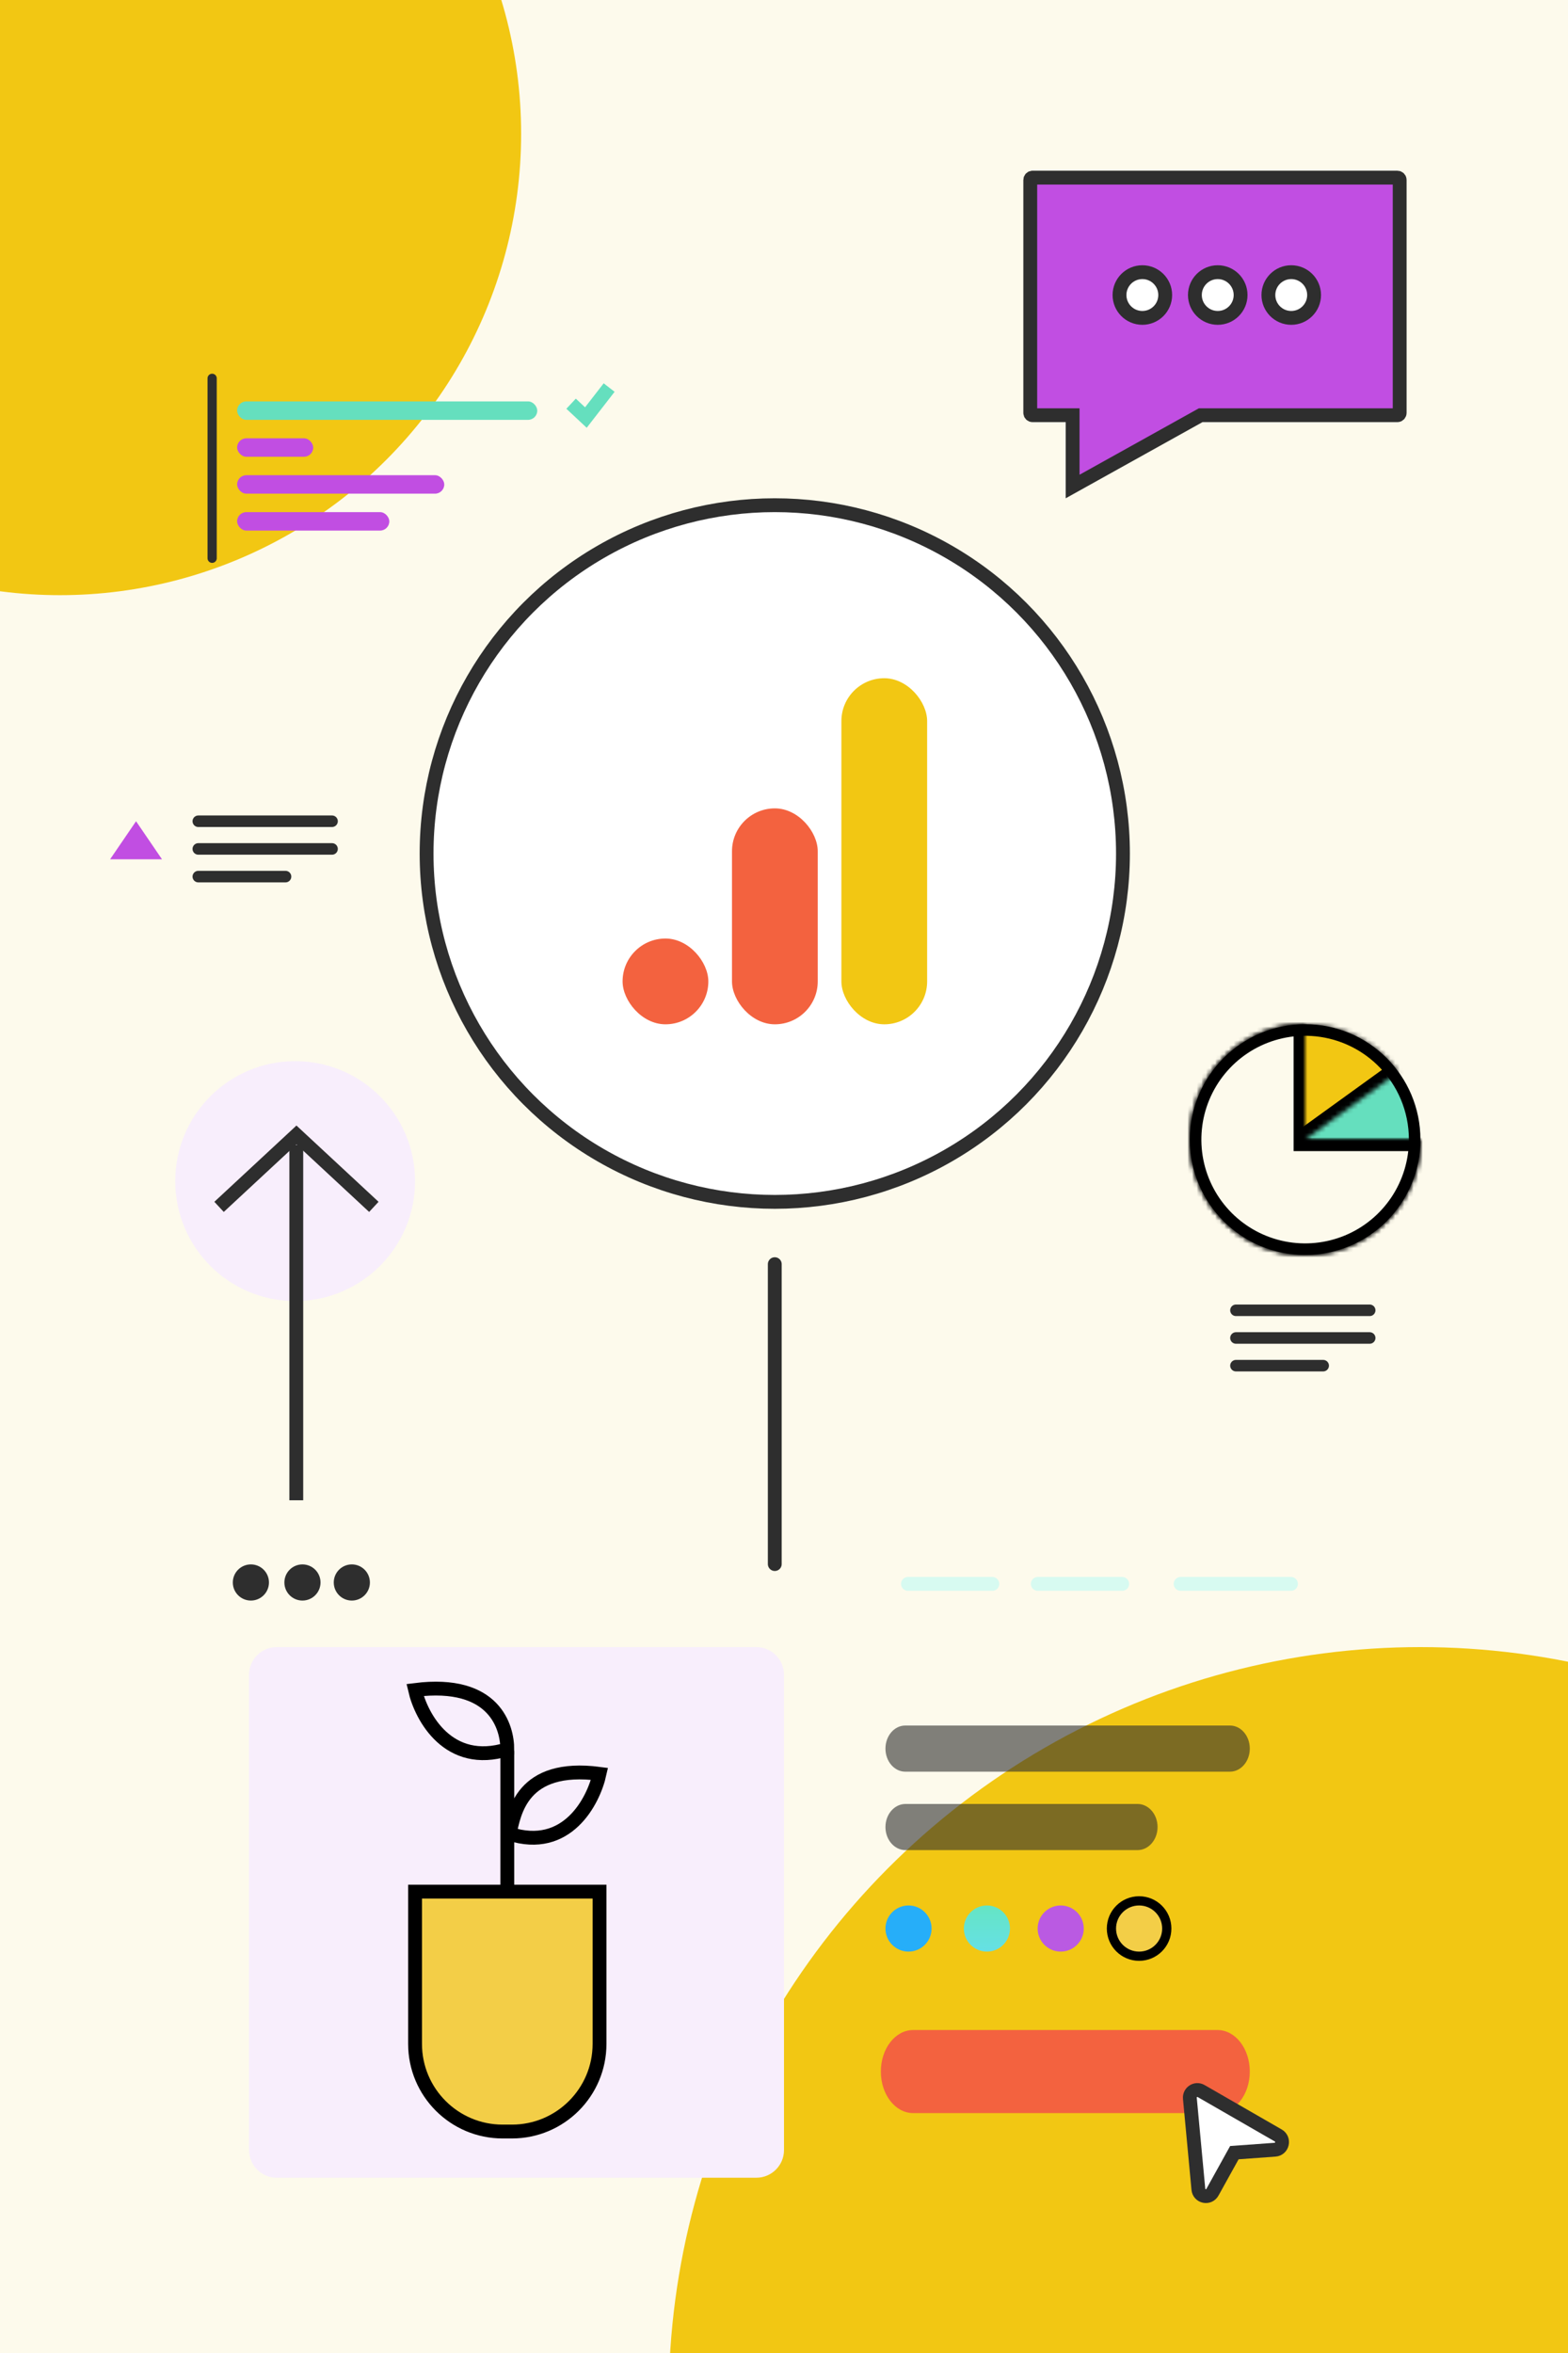 <?xml version="1.0" encoding="UTF-8"?> <svg xmlns="http://www.w3.org/2000/svg" width="340" height="510" viewBox="0 0 340 510" fill="none"><rect x="0" y="0" width="340" height="510" fill="#333333" stroke="none"/><g clip-path="url(#clip0_366_413)"><rect width="340" height="510" fill="#FDFAEC"></rect><circle cx="308" cy="520" r="163" fill="#F2C713"></circle><circle cx="13" cy="29" r="100" fill="#F2C713"></circle><mask id="path-3-inside-1_366_413" fill="white"><rect x="34" y="70" width="110" height="65" rx="3"></rect></mask><rect x="34" y="70" width="110" height="65" rx="3" fill="#FDFAEC" stroke="#2E2E2E" stroke-width="6.043" mask="url(#path-3-inside-1_366_413)"></rect><rect x="51.416" y="87" width="65.083" height="4" rx="2" fill="#65DFBE"></rect><rect x="51.416" y="95" width="16.5" height="4" rx="2" fill="#C14EE2"></rect><rect x="51.416" y="103" width="44.917" height="4" rx="2" fill="#C14EE2"></rect><rect x="51.416" y="111" width="33" height="4" rx="2" fill="#C14EE2"></rect><path d="M132.083 84L127.042 90.5L123.833 87.5" stroke="#65DFBE" stroke-width="3"></path><circle cx="283" cy="247" r="23.75" fill="#65DFBE" stroke="black" stroke-width="2.5"></circle><mask id="path-10-inside-2_366_413" fill="white"><path d="M308 247C308 252.956 305.874 258.716 302.004 263.243C298.135 267.77 292.776 270.767 286.893 271.695C281.01 272.622 274.99 271.419 269.915 268.302C264.84 265.185 261.045 260.358 259.213 254.692C257.38 249.025 257.631 242.89 259.92 237.392C262.209 231.894 266.385 227.393 271.698 224.701C277.01 222.008 283.109 221.301 288.896 222.705C294.684 224.11 299.78 227.535 303.267 232.363L283 247H308Z"></path></mask><path d="M308 247C308 252.956 305.874 258.716 302.004 263.243C298.135 267.77 292.776 270.767 286.893 271.695C281.01 272.622 274.99 271.419 269.915 268.302C264.84 265.185 261.045 260.358 259.213 254.692C257.38 249.025 257.631 242.89 259.92 237.392C262.209 231.894 266.385 227.393 271.698 224.701C277.01 222.008 283.109 221.301 288.896 222.705C294.684 224.11 299.78 227.535 303.267 232.363L283 247H308Z" fill="#F2C713" stroke="black" stroke-width="5" mask="url(#path-10-inside-2_366_413)"></path><mask id="path-11-inside-3_366_413" fill="white"><path d="M308 247C308 251.945 306.534 256.778 303.787 260.889C301.04 265 297.135 268.205 292.567 270.097C287.999 271.989 282.972 272.484 278.123 271.52C273.273 270.555 268.819 268.174 265.322 264.678C261.826 261.181 259.445 256.727 258.48 251.877C257.516 247.028 258.011 242.001 259.903 237.433C261.795 232.865 265 228.96 269.111 226.213C273.222 223.466 278.055 222 283 222L283 247H308Z"></path></mask><path d="M308 247C308 251.945 306.534 256.778 303.787 260.889C301.04 265 297.135 268.205 292.567 270.097C287.999 271.989 282.972 272.484 278.123 271.52C273.273 270.555 268.819 268.174 265.322 264.678C261.826 261.181 259.445 256.727 258.48 251.877C257.516 247.028 258.011 242.001 259.903 237.433C261.795 232.865 265 228.96 269.111 226.213C273.222 223.466 278.055 222 283 222L283 247H308Z" fill="#FDFAEC" stroke="black" stroke-width="5" mask="url(#path-11-inside-3_366_413)"></path><circle cx="168" cy="185" r="75.5" fill="white" stroke="#2E2E2E" stroke-width="3"></circle><rect x="135" y="203.421" width="18.593" height="18.593" rx="9.297" fill="#F3623F"></rect><rect x="158.723" y="175.21" width="18.593" height="46.804" rx="9.297" fill="#F3623F"></rect><rect x="182.445" y="147" width="18.593" height="75.015" rx="9.297" fill="#F2C713"></rect><path d="M231.085 89.996H232.585V91.496V105.449L260.014 90.185L260.354 89.996H260.743H303C303.276 89.996 303.5 89.772 303.5 89.496V39C303.5 38.724 303.276 38.5 303 38.5H223.898C223.622 38.5 223.398 38.724 223.398 39V89.496C223.398 89.772 223.622 89.996 223.898 89.996H231.085Z" fill="#C14EE2" stroke="#2E2E2E" stroke-width="3"></path><circle cx="6.455" cy="6.455" r="4.955" transform="matrix(-1 0 0 1 286.443 57.491)" fill="white" stroke="#2E2E2E" stroke-width="3"></circle><circle cx="6.455" cy="6.455" r="4.955" transform="matrix(-1 0 0 1 270.506 57.491)" fill="white" stroke="#2E2E2E" stroke-width="3"></circle><circle cx="6.455" cy="6.455" r="4.955" transform="matrix(-1 0 0 1 254.16 57.491)" fill="white" stroke="#2E2E2E" stroke-width="3"></circle><mask id="path-20-inside-4_366_413" fill="white"><rect x="35" y="325" width="266.043" height="161.878" rx="3"></rect></mask><rect x="35" y="325" width="266.043" height="161.878" rx="3" fill="white" stroke="#2E2E2E" stroke-width="6.043" mask="url(#path-20-inside-4_366_413)"></rect><circle cx="54.401" cy="342.994" r="3.918" fill="#2E2E2E"></circle><circle cx="65.582" cy="342.994" r="3.918" fill="#2E2E2E"></circle><circle cx="76.29" cy="342.994" r="3.918" fill="#2E2E2E"></circle><path d="M196.878 343.299H215.178" stroke="#D7FAF1" stroke-width="3" stroke-linecap="round"></path><path d="M225.031 343.299H243.331" stroke="#D7FAF1" stroke-width="3" stroke-linecap="round"></path><path d="M255.999 343.299H279.929" stroke="#D7FAF1" stroke-width="3" stroke-linecap="round"></path><path d="M164 357H60C56.686 357 54 359.686 54 363V466.009C54 469.323 56.686 472.009 60 472.009H164C167.314 472.009 170 469.323 170 466.009V363C170 359.686 167.314 357 164 357Z" fill="#F8EEFC"></path><path opacity="0.6" d="M266.707 374H196.293C193.922 374 192 376.239 192 379C192 381.761 193.922 384 196.293 384H266.707C269.078 384 271 381.761 271 379C271 376.239 269.078 374 266.707 374Z" fill="#2E2E2E"></path><path opacity="0.6" d="M246.662 391H196.338C193.942 391 192 393.239 192 396C192 398.761 193.942 401 196.338 401H246.662C249.058 401 251 398.761 251 396C251 393.239 249.058 391 246.662 391Z" fill="#2E2E2E"></path><path d="M197 423C199.761 423 202 420.761 202 418C202 415.239 199.761 413 197 413C194.239 413 192 415.239 192 418C192 420.761 194.239 423 197 423Z" fill="#26AEF9"></path><path d="M214 423C216.761 423 219 420.761 219 418C219 415.239 216.761 413 214 413C211.239 413 209 415.239 209 418C209 420.761 211.239 423 214 423Z" fill="url(#paint0_linear_366_413)"></path><path d="M230 423C232.761 423 235 420.761 235 418C235 415.239 232.761 413 230 413C227.239 413 225 415.239 225 418C225 420.761 227.239 423 230 423Z" fill="#BA5AE2"></path><path d="M247 424C250.314 424 253 421.314 253 418C253 414.686 250.314 412 247 412C243.686 412 241 414.686 241 418C241 421.314 243.686 424 247 424Z" fill="#F3CE47" stroke="black" stroke-width="2"></path><path d="M264.01 440H197.99C194.13 440 191 444.029 191 449C191 453.971 194.13 458 197.99 458H264.01C267.87 458 271 453.971 271 449C271 444.029 267.87 440 264.01 440Z" fill="#F3623F"></path><path d="M268.534 466.514L267.655 466.578L267.225 467.354L262.902 475.153C262.119 476.568 260.001 476.115 259.85 474.501L258.008 454.812C257.883 453.48 259.294 452.557 260.444 453.22L277.173 462.851C278.577 463.659 278.093 465.818 276.481 465.935L268.534 466.514Z" fill="white" stroke="#2E2E2E" stroke-width="3"></path><path d="M90 410H130V443C130 453.493 121.493 462 111 462H109C98.507 462 90 453.493 90 443V410Z" fill="#F3CE47" stroke="black" stroke-width="3"></path><path d="M110 410V379.5" stroke="black" stroke-width="3"></path><path d="M110.5 397.471C111.5 393 113.062 382.246 130 384.471C128.667 390.471 122.9 401.471 110.5 397.471Z" stroke="black" stroke-width="3"></path><path d="M110 379.154C110 374.5 107.372 364.096 90 366.296C91.368 372.231 97.282 383.111 110 379.154Z" stroke="black" stroke-width="3"></path><path d="M168 274L168 339" stroke="#2E2E2E" stroke-width="3" stroke-linecap="round"></path><path d="M29.5 178L35.129 186.25H23.871L29.5 178Z" fill="#C14EE2"></path><path d="M297 290H268" stroke="#2E2E2E" stroke-width="2.5" stroke-linecap="round"></path><path d="M297 284H268" stroke="#2E2E2E" stroke-width="2.5" stroke-linecap="round"></path><path d="M286.913 296H268" stroke="#2E2E2E" stroke-width="2.5" stroke-linecap="round"></path><path d="M72 184H43" stroke="#2E2E2E" stroke-width="2.5" stroke-linecap="round"></path><path d="M72 178H43" stroke="#2E2E2E" stroke-width="2.5" stroke-linecap="round"></path><path d="M61.913 190H43" stroke="#2E2E2E" stroke-width="2.5" stroke-linecap="round"></path><circle cx="64" cy="256" r="26" fill="#F8EEFC"></circle><path d="M46 82V121" stroke="#2E2E2E" stroke-width="2" stroke-linecap="round"></path><path d="M47.5 261.583L64.282 246L81.064 261.583" stroke="#2E2E2E" stroke-width="3"></path><path d="M64.247 248.178L64.247 325.178" stroke="#2E2E2E" stroke-width="3"></path></g><defs><linearGradient id="paint0_linear_366_413" x1="209" y1="413" x2="209" y2="423" gradientUnits="userSpaceOnUse"><stop stop-color="#65E5C4"></stop><stop offset="1" stop-color="#65E0E5"></stop></linearGradient><clipPath id="clip0_366_413"><rect width="340" height="510" fill="white"></rect></clipPath></defs></svg> 